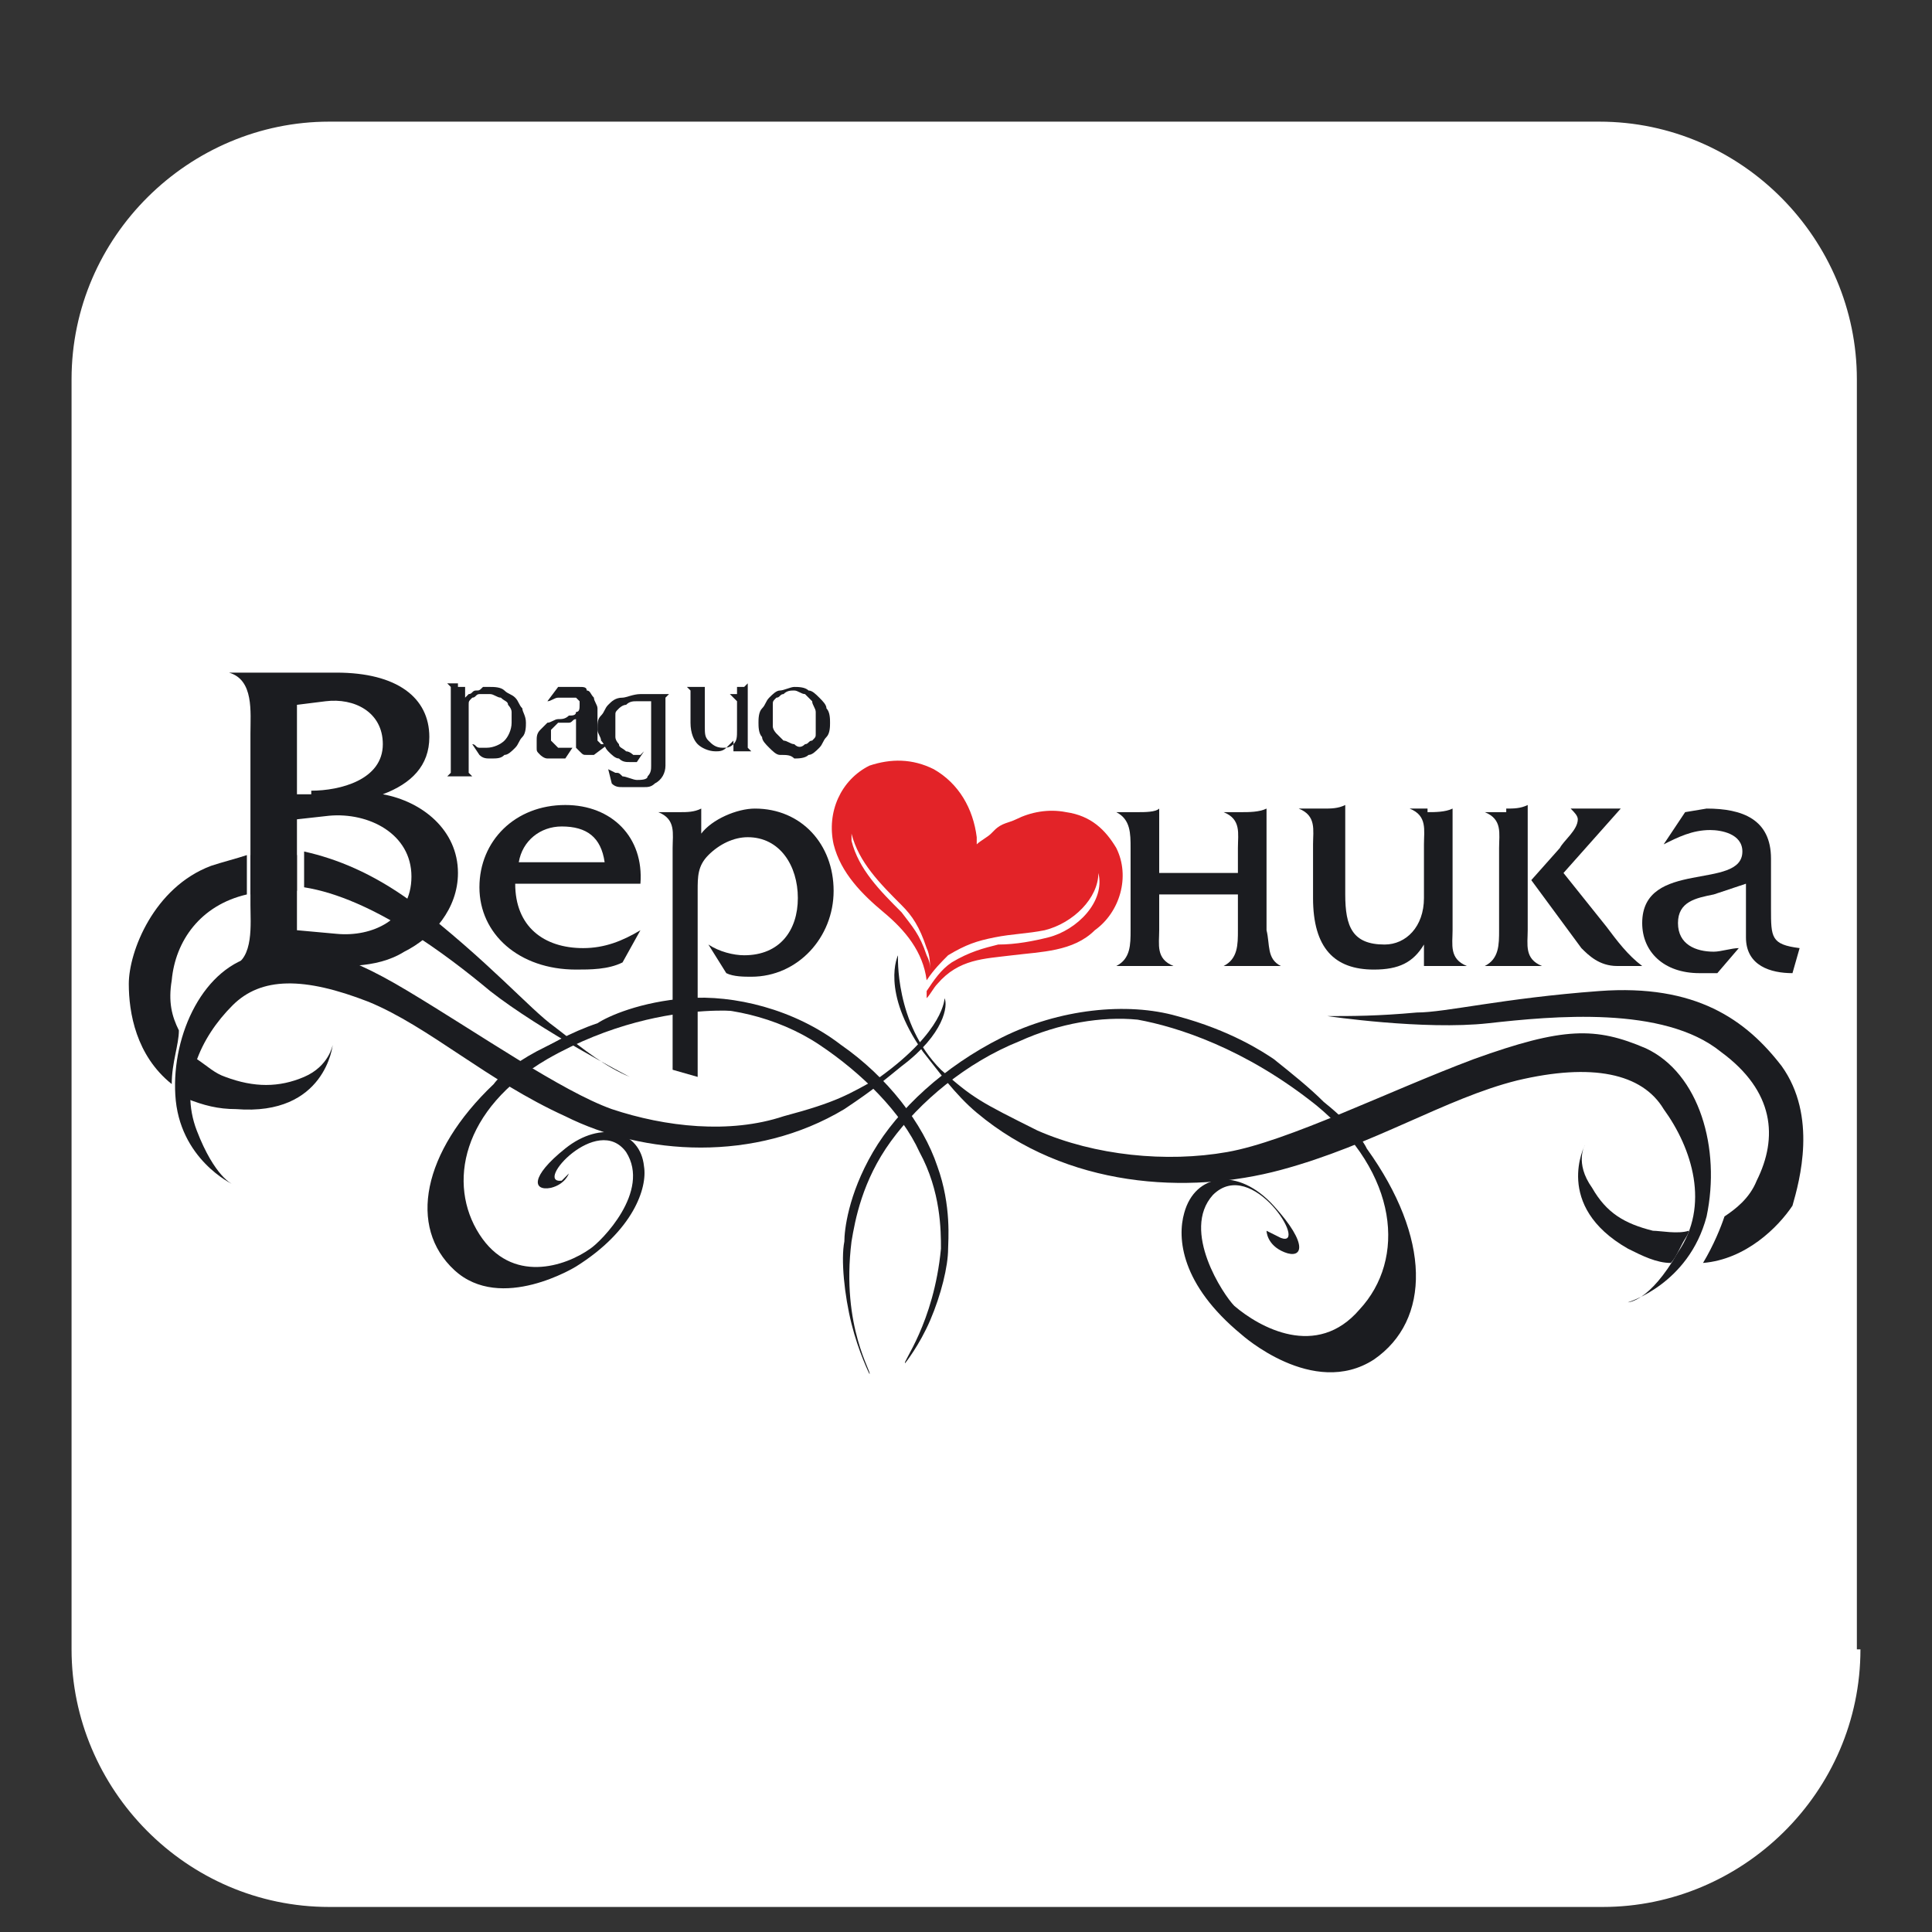 <?xml version="1.0" encoding="utf-8"?>
<!-- Generator: Adobe Illustrator 24.0.0, SVG Export Plug-In . SVG Version: 6.00 Build 0)  -->
<svg version="1.1" id="Layer_1" xmlns="http://www.w3.org/2000/svg" xmlns:xlink="http://www.w3.org/1999/xlink" x="0px" y="0px"
	 viewBox="0 0 54 54" style="enable-background:new 0 0 54 54;" xml:space="preserve">
<rect x="0" y="0" width="54" height="54" fill="#333333" stroke="none"/>
<style type="text/css">
	.st0{fill:#FFFFFF;}
	.st1{fill:#1B1C20;}
	.st2{fill-rule:evenodd;clip-rule:evenodd;fill:#1B1C20;}
	.st3{fill-rule:evenodd;clip-rule:evenodd;fill:#E32328;}
</style>
<g>
	<path class="st0" d="M52,46.1c0,4-3.3,7.2-7.2,7.2H9.2c-4,0-7.2-3.3-7.2-7.2V10.6c0-4,3.3-7.2,7.2-7.2h35.5c4,0,7.2,3.3,7.2,7.2
		V46.1z"/>
	<path class="st1" d="M35.8,27L35.8,27l-1.6,0v0c0.4-0.2,0.4-0.6,0.4-1v-1h-2.2v1c0,0.4-0.1,0.8,0.4,1v0h-1.6v0
		c0.4-0.2,0.4-0.6,0.4-1v-2.3c0-0.4,0-0.8-0.4-1v0h0.6c0.2,0,0.5,0,0.6-0.1h0v1.8h2.2v-0.7c0-0.4,0.1-0.8-0.4-1v0h0.5
		c0.2,0,0.5,0,0.7-0.1h0V26C35.5,26.4,35.4,26.8,35.8,27"/>
	<path class="st1" d="M39.9,22.7c0.2,0,0.5,0,0.7-0.1h0V26c0,0.4-0.1,0.8,0.4,1v0h-1.2v-0.6c-0.3,0.5-0.7,0.7-1.4,0.7
		c-1.1,0-1.7-0.6-1.7-2v-1.5c0-0.4,0.1-0.8-0.4-1v0H37c0.2,0,0.4,0,0.6-0.1h0V25c0,0.9,0.2,1.4,1.1,1.4c0.6,0,1.1-0.5,1.1-1.3v-1.5
		c0-0.4,0.1-0.8-0.4-1v0H39.9z"/>
	<path class="st1" d="M42.1,22.6c0.2,0,0.4,0,0.6-0.1h0V26c0,0.4-0.1,0.8,0.4,1v0h-1.6v0c0.4-0.2,0.4-0.6,0.4-1v-2.3
		c0-0.4,0.1-0.8-0.4-1v0H42.1z M42.8,24.6l0.8-0.9c0.1-0.2,0.5-0.5,0.5-0.8c0-0.1-0.1-0.2-0.2-0.3v0h1.4l-1.6,1.8l1.2,1.5
		c0.3,0.4,0.6,0.8,1,1.1h-0.7c-0.5,0-0.8-0.3-1-0.5L42.8,24.6z"/>
	<path class="st1" d="M50.1,27.2c-0.6,0-1.3-0.2-1.3-1v-1.5c-0.3,0.1-0.6,0.2-0.9,0.3c-0.5,0.1-1,0.2-1,0.8c0,0.6,0.5,0.8,1,0.8
		c0.2,0,0.5-0.1,0.7-0.1l-0.6,0.7c-0.2,0-0.3,0-0.5,0c-1,0-1.6-0.6-1.6-1.4c0-1.8,2.8-0.9,2.8-2c0-0.5-0.6-0.6-0.9-0.6
		c-0.5,0-0.9,0.2-1.3,0.4l0.6-0.9l0.6-0.1c1,0,1.8,0.3,1.8,1.4v1.4c0,0.8,0,1,0.8,1.1L50.1,27.2z"/>
	<path class="st1" d="M26.4,27.9c0.1,0.2,0,1-1.2,1.9c-0.5,0.4-0.7,0.6-1.6,1.2c-2.5,1.5-5.6,1.3-7.8,0.2c-2.2-1-3.8-2.5-5.5-3.2
		c-1.8-0.7-3-0.7-3.8,0.1c-0.9,0.9-1.5,2.2-1,3.5c0.5,1.3,1,1.5,1,1.5S5,32.4,4.9,30.6c-0.1-1.7,0.8-3.6,2.3-3.9
		c1.3-0.3,2.2-0.2,4.2,1c2,1.2,4.3,2.8,5.7,3.3c1.5,0.5,3.3,0.7,4.8,0.2c1.5-0.4,1.8-0.6,2.7-1.1C26.4,28.8,26.4,27.9,26.4,27.9"/>
	<path class="st1" d="M25.1,26.7c0,0-0.5,1,0.7,2.7c0.4,0.5,0.9,1.2,1.5,1.7c2.5,2.1,5.9,2.3,8.5,1.6c2.6-0.7,4.6-2,6.6-2.5
		c2.1-0.5,3.5-0.2,4.1,0.8c0.8,1.1,1.3,2.7,0.4,4c-0.8,1.4-1.4,1.4-1.4,1.4s1.7-0.5,2.2-2.4c0.4-1.9-0.2-4-1.7-4.7
		c-1.4-0.6-2.3-0.6-4.8,0.3c-2.4,0.9-5.2,2.3-6.9,2.6c-1.7,0.3-3.7,0.1-5.3-0.6c-1.6-0.8-1.8-0.9-2.7-1.7
		C25,28.6,25.1,26.7,25.1,26.7"/>
	<path class="st1" d="M44.3,32c0,0-0.9,1.7,1.2,2.9c0.4,0.2,0.8,0.4,1.2,0.4c0.1-0.1,0.2-0.3,0.3-0.5c0.1-0.2,0.2-0.3,0.2-0.4
		c-0.3,0.1-0.8,0-1,0c-0.8-0.2-1.3-0.5-1.7-1.2C44,32.5,44.3,32,44.3,32 M49.8,29.8c-1-1.3-2.4-2.3-5.1-2.1
		c-2.7,0.2-4.3,0.6-5.1,0.6c-1.1,0.1-1.8,0.1-2.5,0.1c0,0,2.7,0.4,4.5,0.2c1.8-0.2,4.9-0.5,6.5,0.8c1.5,1.1,1.6,2.4,1,3.6
		c-0.2,0.5-0.6,0.8-0.9,1c-0.1,0.3-0.3,0.8-0.6,1.3c1.2-0.1,2.1-1,2.5-1.6C50.3,33,50.8,31.2,49.8,29.8"/>
	<path class="st1" d="M38.2,32.1c0,0-0.2-0.5-1.2-1.3c-0.4-0.4-0.9-0.8-1.4-1.2c-0.3-0.2-1.2-0.8-2.7-1.2c-1.4-0.4-3.3-0.2-4.9,0.6
		c-1.6,0.8-2.9,2-3.6,3.2c-0.7,1.2-0.8,2.2-0.8,2.5c-0.1,0.5,0,1.5,0.2,2.3c0.2,0.8,0.5,1.4,0.5,1.4c0.1,0-0.8-1.3-0.5-3.7
		c0.1-0.6,0.3-1.7,1.1-2.8c0.8-1.1,2.1-2.2,3.6-2.8c1.1-0.5,2.3-0.7,3.3-0.6c1.1,0.2,3,0.8,5,2.4c2.3,1.9,2.5,4.3,1.2,5.7
		c-1.2,1.4-2.8,0.5-3.5-0.1c-0.3-0.3-1.5-2.1-0.6-3.1c1.1-1.1,2.7,1.5,1.9,1.2l-0.4-0.2c0,0,0,0.4,0.5,0.6c0.5,0.2,0.7-0.2-0.3-1.3
		c-1-1.1-2.2-0.9-2.5,0.2c-0.2,0.7-0.1,2,1.6,3.4c0,0,2,1.8,3.7,0.7C40,36.9,40,34.6,38.2,32.1"/>
	<path class="st1" d="M15.9,32.8c0,0-0.1,0.3-0.5,0.4c-0.5,0.1-0.6-0.3,0.4-1.1c1-0.8,2.1-0.5,2.2,0.5c0.1,0.6-0.3,1.8-1.9,2.8
		c0,0-2.1,1.3-3.4,0.1c-1.3-1.2-0.9-3.3,1.1-5.2c0,0,0.6-0.9,2.9-1.6c1.3-0.4,2.8-0.7,3.7-0.5c1.4,0.3-1.6-0.6-5.1,1.4
		c-2.4,1.4-2.8,3.5-1.9,4.9c0.9,1.4,2.4,0.9,3.1,0.4c0.3-0.2,1.7-1.6,1-2.7c-0.8-1.1-2.6,0.9-1.8,0.8L15.9,32.8z"/>
	<path class="st2" d="M13.9,30.2c0,0,1.4-0.8,2.8-1.4c0.3-0.1,1.2-0.5,2.4-0.6c1.1-0.1,2.6,0.2,3.8,1c1.2,0.8,2.3,1.9,2.8,3
		c0.6,1.1,0.6,2.2,0.6,2.7c-0.2,2.1-1.1,3.2-1,3.2c0,0,0.4-0.5,0.7-1.2c0.3-0.7,0.5-1.5,0.5-2c0-0.2,0.1-1.2-0.3-2.3
		c-0.4-1.2-1.4-2.5-2.7-3.4c-1.3-1-3-1.4-4.3-1.3c-1.3,0.1-2.2,0.5-2.5,0.7C15.2,29.1,13.9,30.2,13.9,30.2"/>
	<path class="st1" d="M7,20.5c0-0.6,0.1-1.5-0.6-1.7v0h3c1.7,0,2.6,0.7,2.6,1.8c0,0.8-0.5,1.3-1.3,1.6c1.1,0.2,2.1,1,2.1,2.2
		c0,1-0.7,1.8-1.5,2.2C10.5,27.1,9.5,27,8.5,27H6.5v0C7.1,26.8,7,25.8,7,25.3V20.5z M8.7,22.1c0.8,0,2-0.3,2-1.3
		c0-0.9-0.8-1.3-1.6-1.2l-0.8,0.1v2.5H8.7z M9.4,26.1c1,0.1,2.1-0.4,2.1-1.6c0-1.2-1.2-1.8-2.3-1.7l-0.9,0.1V26L9.4,26.1z"/>
	<path class="st1" d="M14.4,24.7c0,1.2,0.8,1.8,1.9,1.8c0.6,0,1.1-0.2,1.6-0.5h0l-0.5,0.9c-0.4,0.2-0.9,0.2-1.3,0.2
		c-1.6,0-2.7-1-2.7-2.3c0-1.3,1-2.3,2.4-2.3c1.3,0,2.2,0.9,2.1,2.2H14.4z M16.9,24.1c-0.1-0.7-0.5-1-1.2-1c-0.6,0-1.1,0.4-1.2,1
		H16.9z"/>
	<path class="st1" d="M18.8,29.9v-6.2c0-0.4,0.1-0.8-0.4-1v0H19c0.2,0,0.4,0,0.6-0.1h0v0.7c0.3-0.4,1-0.7,1.5-0.7
		c1.3,0,2.2,1,2.2,2.3c0,1.3-1,2.4-2.3,2.4c-0.2,0-0.5,0-0.7-0.1l-0.5-0.8c0.3,0.2,0.7,0.3,1,0.3c1,0,1.5-0.7,1.5-1.6
		c0-0.9-0.5-1.7-1.4-1.7c-0.4,0-0.8,0.2-1.1,0.5c-0.3,0.3-0.3,0.6-0.3,1v5.2"/>
	<path class="st3" d="M31.2,23.7c-0.3-0.5-0.7-0.9-1.4-1c-0.5-0.1-1,0-1.4,0.2c-0.2,0.1-0.4,0.1-0.6,0.3l-0.1,0.1
		c-0.1,0.1-0.3,0.2-0.4,0.3l0,0c0,0,0-0.1,0-0.2c-0.1-0.8-0.5-1.5-1.2-1.9c-0.6-0.3-1.2-0.3-1.8-0.1c-0.8,0.4-1.2,1.3-1,2.2
		c0.2,0.8,0.8,1.4,1.4,1.9c0.6,0.5,1.1,1.1,1.2,1.9c0,0.2,0,0.3,0,0.5l0,0c0.1-0.1,0.2-0.3,0.3-0.4c0.6-0.7,1.3-0.7,2.1-0.8
		c0.8-0.1,1.7-0.1,2.3-0.7C31.3,25.5,31.6,24.5,31.2,23.7 M25.9,26.7c-0.2-0.6-0.4-0.8-0.7-1.2c-0.6-0.6-1.2-1.2-1.4-2
		c0-0.1,0-0.3,0-0.4l0,0.2c0.2,0.8,0.8,1.4,1.4,2c0.3,0.3,0.5,0.6,0.7,1.2c0.1,0.2,0.1,0.5,0.1,0.7C26,27,26,26.9,25.9,26.7
		 M29.3,26.2c-0.4,0.1-0.9,0.2-1.4,0.2c-0.4,0.1-0.8,0.2-1.3,0.5c-0.3,0.2-0.5,0.5-0.7,0.8c0-0.1,0-0.2,0-0.3
		c0.2-0.3,0.4-0.5,0.6-0.7c0.5-0.3,0.8-0.4,1.3-0.5c0.5-0.1,0.9-0.1,1.4-0.2c0.8-0.2,1.5-0.9,1.5-1.6C30.9,25.2,30.1,26,29.3,26.2"
		/>
	<path class="st1" d="M12.8,19.2l0.1,0l0.1,0h0v0.3l0.1-0.1c0.1,0,0.1-0.1,0.2-0.1c0.1,0,0.1,0,0.2-0.1c0.1,0,0.1,0,0.2,0
		c0.1,0,0.3,0,0.4,0.1c0.1,0.1,0.2,0.1,0.3,0.2c0.1,0.1,0.1,0.2,0.2,0.3c0,0.1,0.1,0.2,0.1,0.4c0,0.1,0,0.3-0.1,0.4
		c-0.1,0.1-0.1,0.2-0.2,0.3c-0.1,0.1-0.2,0.2-0.3,0.2c-0.1,0.1-0.2,0.1-0.4,0.1c-0.1,0-0.2,0-0.3-0.1l-0.2-0.3
		c0.1,0,0.1,0.1,0.2,0.1c0.1,0,0.1,0,0.2,0c0.2,0,0.4-0.1,0.5-0.2c0.1-0.1,0.2-0.3,0.2-0.5c0-0.1,0-0.2,0-0.3c0-0.1-0.1-0.2-0.1-0.2
		c0-0.1-0.1-0.1-0.2-0.2c-0.1,0-0.2-0.1-0.3-0.1c-0.1,0-0.2,0-0.3,0c-0.1,0-0.1,0.1-0.2,0.1c-0.1,0.1-0.1,0.1-0.1,0.2
		c0,0.1,0,0.1,0,0.2v1.4v0.1l0,0.1l0,0.1l0.1,0.1v0h-0.7v0l0.1-0.1l0-0.1l0-0.1l0-0.1v-1.8l0-0.1l0-0.1l0-0.1l-0.1-0.1v0H12.8z"/>
	<path class="st1" d="M16.6,21.1c-0.1,0-0.1,0-0.2,0c-0.1,0-0.1,0-0.2-0.1l-0.1-0.1c0-0.1,0-0.1,0-0.2v-0.6c-0.1,0-0.1,0.1-0.2,0.1
		c-0.1,0-0.1,0-0.2,0l-0.1,0l-0.1,0.1l-0.1,0.1c0,0,0,0.1,0,0.1c0,0.1,0,0.1,0,0.2l0.1,0.1l0.1,0.1l0.2,0l0.1,0l0.1,0l-0.2,0.3
		l-0.1,0l-0.1,0c-0.1,0-0.2,0-0.3,0c-0.1,0-0.2-0.1-0.2-0.1c-0.1-0.1-0.1-0.1-0.1-0.2c0-0.1,0-0.2,0-0.2c0-0.1,0-0.2,0.1-0.3
		c0.1-0.1,0.1-0.1,0.2-0.2c0.1,0,0.2-0.1,0.3-0.1c0.1,0,0.2,0,0.3-0.1c0.1,0,0.2,0,0.2-0.1c0.1,0,0.1-0.1,0.1-0.2l0-0.1l-0.1-0.1
		l-0.1,0l-0.1,0c-0.1,0-0.2,0-0.3,0c-0.1,0-0.2,0.1-0.3,0.1l0.3-0.4l0.3,0c0.1,0,0.2,0,0.3,0c0.1,0,0.2,0,0.2,0.1
		c0.1,0,0.1,0.1,0.2,0.2c0,0.1,0.1,0.2,0.1,0.3v0.6c0,0.1,0,0.1,0,0.2l0,0.1l0.1,0.1c0,0,0.1,0,0.2,0L16.6,21.1z"/>
	<path class="st1" d="M18.6,21.4c0,0.2-0.1,0.4-0.3,0.5c-0.1,0.1-0.2,0.1-0.3,0.1c-0.1,0-0.2,0-0.3,0c-0.1,0-0.2,0-0.3,0
		c-0.1,0-0.2,0-0.3-0.1l-0.1-0.4l0.2,0.1c0.1,0,0.1,0,0.2,0.1c0.1,0,0.3,0.1,0.4,0.1c0.1,0,0.3,0,0.3-0.1c0.1-0.1,0.1-0.2,0.1-0.3
		v-1.8l-0.2,0l-0.2,0c-0.1,0-0.2,0-0.3,0.1c-0.1,0-0.2,0.1-0.2,0.1c-0.1,0.1-0.1,0.1-0.1,0.2c0,0.1,0,0.2,0,0.3c0,0.1,0,0.2,0,0.3
		c0,0.1,0.1,0.2,0.1,0.2c0,0.1,0.1,0.1,0.2,0.2c0.1,0,0.2,0.1,0.2,0.1c0.1,0,0.1,0,0.2,0l0.1-0.1l0,0l-0.2,0.3l-0.1,0l-0.1,0
		c-0.1,0-0.2,0-0.3-0.1c-0.1,0-0.2-0.1-0.3-0.2c-0.1-0.1-0.1-0.2-0.2-0.3c0-0.1-0.1-0.2-0.1-0.3c0-0.2,0-0.3,0.1-0.4
		c0.1-0.1,0.1-0.2,0.2-0.3c0.1-0.1,0.2-0.2,0.4-0.2c0.1,0,0.3-0.1,0.5-0.1h0.8v0l-0.1,0.1l0,0.1l0,0.1v0.1V21.4z"/>
	<path class="st1" d="M20.6,19.2h0.2l0.1-0.1h0v1.5v0.1l0,0.1l0,0.1l0.1,0.1v0h-0.5v-0.3c-0.1,0.1-0.2,0.2-0.2,0.2
		c-0.1,0.1-0.2,0.1-0.3,0.1c-0.2,0-0.4-0.1-0.5-0.2c-0.1-0.1-0.2-0.3-0.2-0.6v-0.6v-0.1l0-0.1l0-0.1l-0.1-0.1v0h0.3l0.1,0l0.1,0h0
		v1.1c0,0.2,0,0.3,0.1,0.4c0.1,0.1,0.2,0.2,0.4,0.2c0.1,0,0.2,0,0.3-0.1c0.1-0.1,0.1-0.2,0.1-0.4v-0.6v-0.1l0-0.1l-0.1-0.1l-0.1-0.1
		v0H20.6z"/>
	<path class="st1" d="M21.8,21.1c-0.1,0-0.2-0.1-0.3-0.2c-0.1-0.1-0.2-0.2-0.2-0.3c-0.1-0.1-0.1-0.3-0.1-0.4c0-0.1,0-0.3,0.1-0.4
		c0.1-0.1,0.1-0.2,0.2-0.3c0.1-0.1,0.2-0.2,0.3-0.2c0.1,0,0.3-0.1,0.4-0.1c0.1,0,0.3,0,0.4,0.1c0.1,0,0.2,0.1,0.3,0.2
		c0.1,0.1,0.2,0.2,0.2,0.3c0.1,0.1,0.1,0.3,0.1,0.4c0,0.1,0,0.3-0.1,0.4c-0.1,0.1-0.1,0.2-0.2,0.3c-0.1,0.1-0.2,0.2-0.3,0.2
		c-0.1,0.1-0.3,0.1-0.4,0.1C22.1,21.1,22,21.1,21.8,21.1 M22.5,20.8c0.1,0,0.1-0.1,0.2-0.1c0.1-0.1,0.1-0.1,0.1-0.2
		c0-0.1,0-0.2,0-0.3c0-0.1,0-0.2,0-0.3c0-0.1-0.1-0.2-0.1-0.3c-0.1-0.1-0.1-0.1-0.2-0.2c-0.1,0-0.2-0.1-0.3-0.1
		c-0.1,0-0.2,0-0.3,0.1c-0.1,0-0.1,0.1-0.2,0.1c-0.1,0.1-0.1,0.1-0.1,0.2c0,0.1,0,0.2,0,0.3c0,0.1,0,0.2,0,0.3
		c0,0.1,0.1,0.2,0.1,0.2c0.1,0.1,0.1,0.1,0.2,0.2c0.1,0,0.2,0.1,0.3,0.1C22.3,20.9,22.4,20.9,22.5,20.8"/>
	<path class="st1" d="M4.8,27.4c0.1-1.1,0.8-2.1,2.1-2.4v-1.1c-0.3,0.1-0.7,0.2-1,0.3c-1.6,0.6-2.3,2.4-2.3,3.3c0,0.8,0.2,2,1.2,2.8
		c0-0.6,0.2-1.1,0.2-1.5C4.8,28.4,4.7,28,4.8,27.4"/>
	<path class="st1" d="M8.3,24.9v-1c-0.4,0-0.9,0-1.3,0V25c0.2,0,0.4-0.1,0.6-0.1C7.9,24.8,8.1,24.8,8.3,24.9"/>
	<path class="st1" d="M8.5,30.1c-0.7,0.3-1.4,0.3-2.2,0c-0.3-0.1-0.5-0.3-0.8-0.5c-0.1,0.1-0.1,0.3-0.2,0.5
		c-0.1,0.2-0.1,0.4-0.1,0.6C5.7,30.9,6.1,31,6.6,31c2.5,0.2,2.7-1.8,2.7-1.8S9.2,29.8,8.5,30.1"/>
	<path class="st1" d="M15.5,28.7c-0.7-0.5-1.8-1.8-4-3.5c-1.1-0.8-2.1-1.2-3-1.4v1c1.9,0.3,4,1.9,5.2,2.9c1.4,1.1,3.9,2.4,3.9,2.4
		C16.9,29.8,16.4,29.4,15.5,28.7"/>
</g>
</svg>
